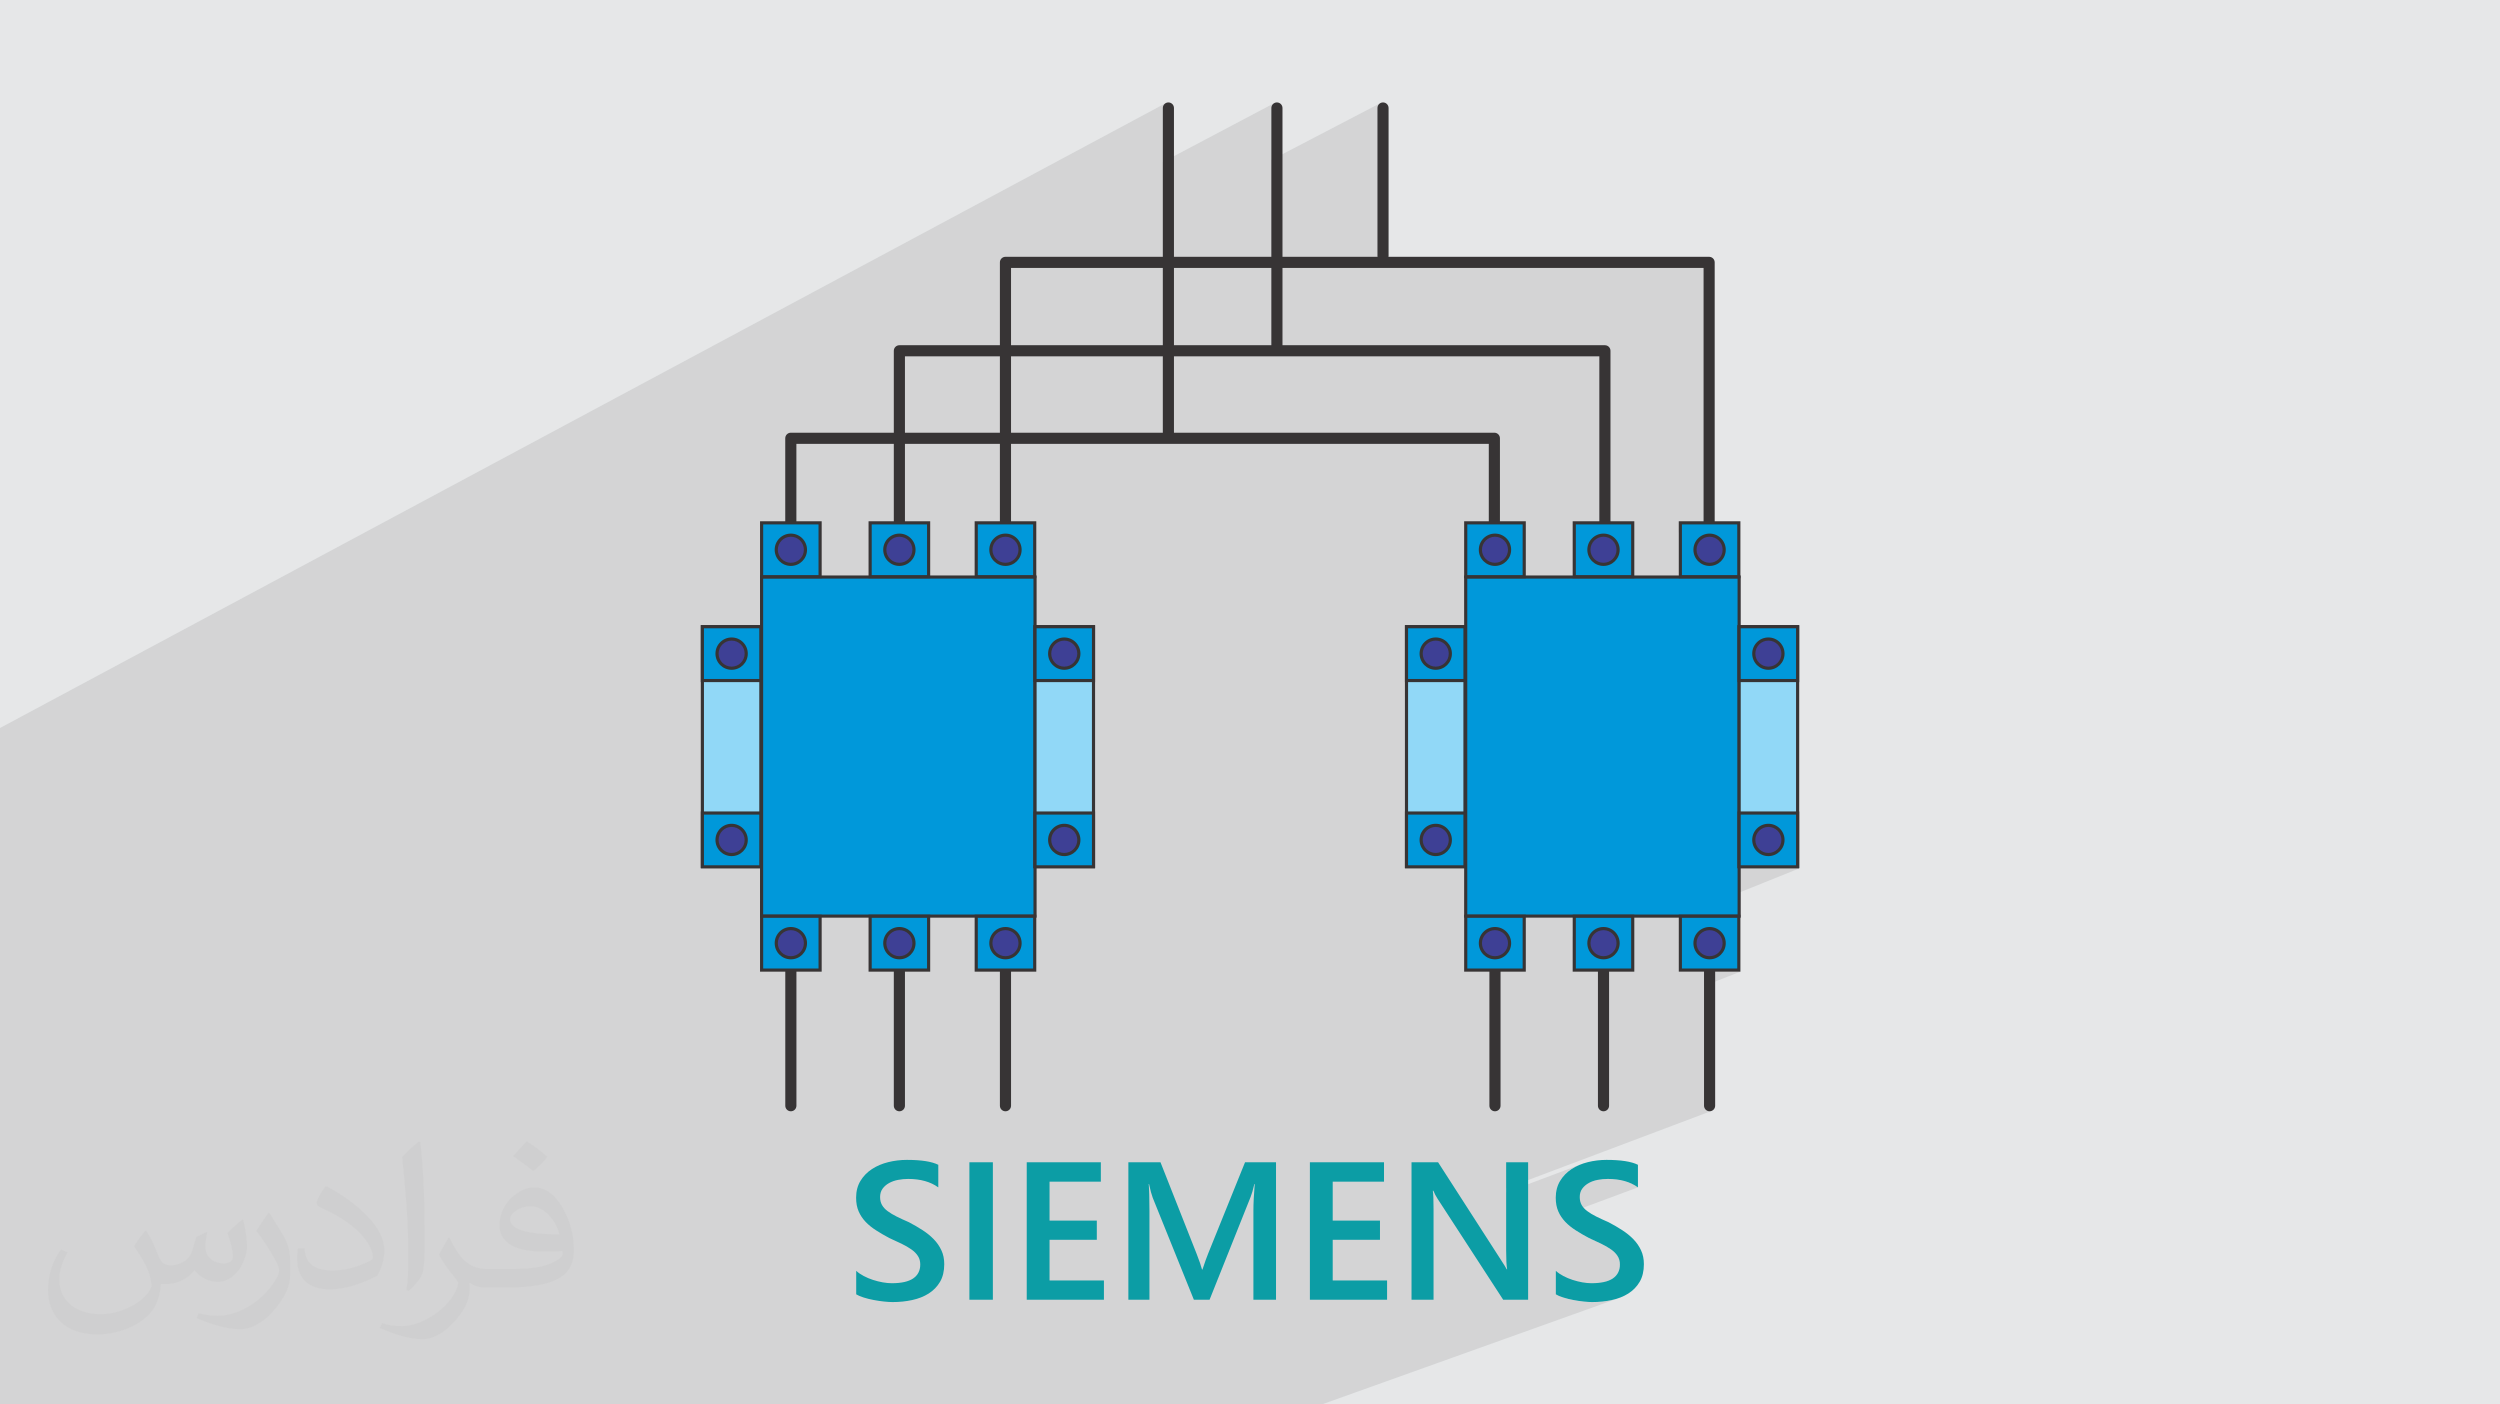 <?xml version="1.0" encoding="UTF-8"?>
<!DOCTYPE svg PUBLIC "-//W3C//DTD SVG 1.1//EN" "http://www.w3.org/Graphics/SVG/1.1/DTD/svg11.dtd">
<!-- Creator: CorelDRAW -->
<svg xmlns="http://www.w3.org/2000/svg" xml:space="preserve" width="94.192mm" height="52.917mm" version="1.1" style="shape-rendering:geometricPrecision; text-rendering:geometricPrecision; image-rendering:optimizeQuality; fill-rule:evenodd; clip-rule:evenodd"
viewBox="0 0 9419.16 5291.66"
 xmlns:xlink="http://www.w3.org/1999/xlink"
 xmlns:xodm="http://www.corel.com/coreldraw/odm/2003">
 <defs>
  <style type="text/css">
   <![CDATA[
    .fil6 {fill:#91D8F7}
    .fil4 {fill:#0098DA}
    .fil8 {fill:#3E4095}
    .fil0 {fill:#E6E7E8}
    .fil7 {fill:#373435;fill-rule:nonzero}
    .fil5 {fill:#373435;fill-rule:nonzero}
    .fil3 {fill:#0C9DA5;fill-rule:nonzero}
    .fil2 {fill:#373435;fill-opacity:0.031}
    .fil1 {fill:#373435;fill-opacity:0.102}
   ]]>
  </style>
 </defs>
 <g id="Layer_x0020_1">
  <polygon class="fil0" points="-0,0 9419.16,0 9419.16,5291.66 -0,5291.66 "/>
  <polygon class="fil1" points="1758.34,5291.66 1703.53,5291.66 1622.2,5291.66 1621.19,5291.66 1612.29,5291.66 1584.85,5291.66 1573.53,5291.66 1520.35,5291.66 1502.49,5291.66 1424.5,5291.66 1413.51,5291.66 1309.65,5291.66 1274.1,5291.66 1125.49,5291.66 1114.15,5291.66 1110.39,5291.66 1076.38,5291.66 1076.28,5291.66 1045.5,5291.66 752.54,5291.66 748.72,5291.66 699.6,5291.66 684.49,5291.66 512.4,5291.66 509.33,5291.66 382.6,5291.66 378.74,5291.66 315.18,5291.66 107.13,5291.66 93.29,5291.66 24.78,5291.66 -0,5291.66 -0,5286.68 -0,5251 -0,5187.61 -0,5162.86 -0,5162.42 -0,5151.26 -0,5135.14 -0,5098.43 -0,5086.43 -0,5074.3 -0,5029.58 -0,5009.85 -0,5002.92 -0,4992.14 -0,4975.54 -0,4937.71 -0,4931.53 -0,4919.17 -0,4849.17 -0,4837.66 -0,4835.11 -0,4755.76 -0,4755.71 -0,4755.16 -0,4707.67 -0,4685.06 -0,4685.01 -0,4670.88 -0,4589.71 -0,4553.53 -0,4518.58 -0,4497.05 -0,4495.65 -0,4316.44 -0,4303.34 -0,4209.62 -0,3966.42 -0,3953.87 -0,3863.78 -0,3817.1 -0,3790.2 -0,3782.53 -0,3776.44 -0,3769.52 -0,3683.25 -0,3670.07 -0,3644.37 -0,3602.52 -0,3602.04 -0,3601.98 -0,3582.7 -0,3572.62 -0,3569.83 -0,3564.47 -0,3564.29 -0,3546.43 -0,3528.13 -0,3510.87 -0,3462.39 -0,3457.7 -0,3439.94 -0,3419.33 -0,3406.85 -0,3404.87 -0,3388.1 -0,3351.24 -0,3297.69 -0,3282.37 -0,3279.04 -0,3264.1 -0,3242.71 -0,3228.53 -0,3221.6 -0,3183.57 -0,3172.26 -0,3117.74 -0,3110.37 -0,3099.93 -0,3080.13 -0,3069.03 -0,3009.63 -0,2972.38 -0,2961.48 -0,2936.38 -0,2925.88 -0,2753.38 -0,2742.81 4393.91,387.55 4390.34,389.48 4387.24,392.05 4384.67,395.15 4382.74,398.72 4381.52,402.65 4381.09,406.88 4381.09,610.43 4802.8,387.55 4799.24,389.48 4796.13,392.05 4793.57,395.15 4791.64,398.72 4790.42,402.65 4789.99,406.88 4789.99,602.62 5202.5,387.55 5198.94,389.48 5195.83,392.05 5193.27,395.15 5191.34,398.72 5190.12,402.65 5189.69,406.88 5189.69,964.28 5189.69,964.7 5189.71,965.11 5189.73,965.52 5189.76,965.93 5189.79,966.34 5189.83,966.74 5189.88,967.14 5189.94,967.54 5106.33,1009.51 6418.4,1009.51 6418.4,1963.95 6325.02,2005.93 6325.02,2168.15 5293.25,2626.49 5293.25,3057.25 5293.25,3270.42 5293.25,3271.97 5516.44,3271.97 5516.28,3457.56 5516.41,3457.56 5516.41,3552.76 5748.66,3457.56 5925.32,3457.56 5925.32,3528.48 6558.43,3271.97 6778.78,3271.97 6317.45,3457.56 6325.02,3457.56 6325.02,3550.26 6557.26,3457.56 6558.43,3457.56 6325.02,3550.73 6325.02,3660.91 6420.15,3660.91 6420.15,3677.43 6462.11,3660.91 6557.26,3660.91 6420.15,3714.74 6420.15,4165.97 6420.58,4170.2 6421.8,4174.13 6423.74,4177.7 6426.3,4180.8 6429.41,4183.37 6432.97,4185.3 6436.91,4186.52 6441.13,4186.95 6445.36,4186.52 6449.3,4185.3 5674.67,4477.29 5674.67,4492.81 5957.88,4386.2 5950.11,4389.31 5942.57,4392.7 5935.26,4396.38 5928.17,4400.34 5921.31,4404.59 5914.76,4409.13 5908.53,4413.95 5902.62,4419.07 5897.03,4424.47 5891.77,4430.16 5886.85,4436.15 5882.27,4442.42 5878.03,4448.98 5874.17,4455.88 5870.82,4463.09 5867.97,4470.58 5865.65,4478.38 5863.84,4486.47 5862.54,4494.85 5861.85,4502.47 6001.63,4450.23 6005.92,4448.81 6010.35,4447.54 6014.91,4446.4 6019.6,4445.41 6024.36,4444.58 6029.12,4443.86 6033.88,4443.25 6038.65,4442.74 6043.41,4442.35 6048.17,4442.06 6052.94,4441.89 6057.7,4441.83 6066.27,4441.95 6074.65,4442.33 6082.83,4442.95 6090.81,4443.82 6098.6,4444.94 6106.18,4446.31 6113.57,4447.92 6120.77,4449.79 6127.76,4451.9 6134.55,4454.26 6141.15,4456.87 6147.55,4459.73 6153.75,4462.84 6159.75,4466.19 6165.55,4469.8 6171.15,4473.65 5880.28,4581.54 5882.51,4585.07 5885.92,4589.95 5889.55,4594.69 5893.42,4599.29 5897.51,4603.75 5901.81,4608.09 5906.3,4612.33 5910.97,4616.47 5915.82,4620.51 5920.87,4624.45 5926.09,4628.29 5931.5,4632.04 5937.1,4635.69 5942.84,4639.33 5948.68,4642.95 5954.64,4646.55 5960.71,4650.13 5966.9,4653.7 5973.2,4657.25 5979.63,4660.78 5986.18,4664.3 5992.28,4667.1 5998.28,4669.87 6004.17,4672.61 6009.98,4675.31 6015.69,4677.97 6021.31,4680.6 6026.84,4683.2 6032.29,4685.76 6037.57,4688.36 6042.68,4690.99 6047.61,4693.64 6052.37,4696.32 6056.95,4699.02 6061.36,4701.76 6065.6,4704.53 6069.66,4707.33 6073.53,4710.15 6077.18,4713.05 6080.6,4716.03 6083.8,4719.09 6086.77,4722.22 6089.52,4725.45 6092.04,4728.75 6094.33,4732.13 6096.41,4735.58 6098.22,4739.18 6099.74,4742.94 6100.99,4746.85 6101.96,4750.91 6102.66,4755.13 6103.07,4759.52 6103.21,4764.06 6102.79,4772.41 6101.55,4780.25 6099.47,4787.58 6096.57,4794.4 6092.83,4800.72 6088.28,4806.52 6082.89,4811.82 6076.69,4816.6 6069.6,4820.85 6061.66,4824.53 5886.85,4887.59 5890.48,4888.74 5894.91,4890.1 5899.42,4891.4 5904.01,4892.64 5908.67,4893.83 5913.4,4894.96 5918.19,4896.03 5923.05,4897.04 5927.97,4897.99 5932.95,4898.93 5937.89,4899.8 5942.8,4900.6 5947.67,4901.35 5952.51,4902.04 5957.32,4902.67 5962.09,4903.25 5966.82,4903.78 5971.48,4904.26 5975.96,4904.66 5980.24,4905 5984.33,4905.28 5988.24,4905.49 5991.97,4905.64 5995.51,4905.73 5998.88,4905.76 6008.57,4905.64 6018.14,4905.28 6027.58,4904.67 6036.89,4903.83 6046.08,4902.75 6055.13,4901.44 6064.07,4899.89 6072.87,4898.11 6081.52,4896.07 6089.92,4893.74 6098.05,4891.12 4979.56,5291.66 4766.69,5291.66 4713.19,5291.66 4666.77,5291.66 4576.2,5291.66 4479.69,5291.66 4323.4,5291.66 4289.83,5291.66 4243.42,5291.66 4154.63,5291.66 3965.84,5291.66 3874.38,5291.66 3751.36,5291.66 3750.44,5291.66 3669.24,5291.66 3552.45,5291.66 3551.08,5291.66 3514.19,5291.66 3510.76,5291.66 3510.09,5291.66 3453.04,5291.66 3441.55,5291.66 3382.93,5291.66 3291.76,5291.66 3281.59,5291.66 3279.53,5291.66 3274.14,5291.66 3215.22,5291.66 3196.59,5291.66 3152.59,5291.66 3149.11,5291.66 3126.43,5291.66 3080.54,5291.66 3026.37,5291.66 2946.13,5291.66 2847.42,5291.66 2846.18,5291.66 2782.66,5291.66 2779.13,5291.66 2723.17,5291.66 2711.24,5291.66 2637.95,5291.66 2596.23,5291.66 2594.85,5291.66 2593.83,5291.66 2543.74,5291.66 2440.82,5291.66 2403.45,5291.66 2375.6,5291.66 2369.07,5291.66 2321.09,5291.66 2284.77,5291.66 2242.96,5291.66 2227.21,5291.66 2225.96,5291.66 2202.42,5291.66 2177.44,5291.66 2057.46,5291.66 2038.48,5291.66 1975.12,5291.66 1964.58,5291.66 1964.31,5291.66 1963.49,5291.66 1962.49,5291.66 1938.79,5291.66 1859.54,5291.66 1856.45,5291.66 1764.78,5291.66 "/>
  <path class="fil2" d="M550.85 4636.82c17.98,27.25 29.64,53.44 41.02,82.55 8.46,16.94 12.95,48.16 52.65,48.16 11.63,0 28.32,-3.43 43.13,-11.63 16.66,-8.74 29.36,-21.97 35.99,-42.06l15.87 -53.44 38.63 -19.05 2.64 2.64c-5.28,20.12 -6.6,39.42 -6.6,54.51 0,44.7 38.63,61.65 69.32,61.65 17.98,0 34.14,-8.74 34.14,-25.15 0,-21.16 -8.99,-57.15 -20.65,-89.43 17.98,-17.98 35.99,-35.99 56.62,-50.55l3.17 1.6c8.99,38.1 14.02,75.67 14.02,100.81 0,24.61 -10.85,51.87 -19.84,69.6 -18.52,34.92 -51.33,62.71 -91.01,62.71 -30.15,0 -63.75,-15.09 -86.79,-43.13l-1.32 0c-21.69,27 -55.3,51.33 -109.02,51.33l-16.66 0c-2.64,35.46 -10.31,60.58 -21.97,83.08 -32,62.43 -127,106.63 -216.43,106.63 -124.36,0 -186.79,-71.7 -186.79,-167.21 0,-59 19.3,-113.77 48.95,-152.65l24.33 10.06c-18.52,35.46 -30.96,68.78 -30.96,101.6 0,89.43 72.77,132.03 156.64,132.03 77.8,0 174.09,-49.48 191.57,-106.88 -6.6,-62.71 -30.15,-92.07 -66.14,-149.22 10.85,-19.05 24.87,-38.1 42.34,-58.47l3.17 0 0 0 0 0 -0.02 -0.09zm1434.31 -336.55c26.19,16.41 51.87,35.71 76.99,57.94 -14.02,19.84 -31.5,37.85 -53.19,53.72 -25.15,-20.37 -50.27,-37.85 -75.95,-56.36 17.45,-19.58 34.67,-38.35 52.12,-55.3l0 0 0 0 0 0 0 0 0 0 0.03 0zm13.49 244.48c-42.34,0 -76.99,27.79 -76.99,48.41 0,44.2 84.66,57.94 186,57.4 -12.7,-51.87 -57.15,-105.84 -109.02,-105.84l0.01 0.03zm-95 236.55c55.04,0 103.2,-1.6 139.95,-10.85 41.02,-10.31 75.67,-30.96 75.67,-45.24 0,-3.71 0,-8.2 -1.32,-11.91 -23.01,2.11 -49.48,2.11 -72.49,2.11 -74.6,0 -131.75,-16.94 -154.25,-58.75 -5.56,-11.63 -9.52,-24.61 -9.52,-39.42 0,-40.49 17.45,-79.91 48.16,-107.16 25.65,-22.48 53.97,-36.5 82.8,-36.5 52.12,0 93.65,41.81 122.76,107.7 15.87,35.99 26.72,77.52 26.72,129.92 0,34.92 -9.52,64.29 -31.22,85.98 -40.49,39.17 -115.09,53.97 -229.39,53.97l-51.87 0 0 0 -13.49 0c-28.32,0 -48.69,-5.03 -64.82,-17.45l-2.64 0c0.79,6.6 1.32,12.95 1.32,19.05 0,25.65 -8.46,58.47 -25.65,84.66 -50.8,75.41 -105.84,108.2 -153.47,108.2 -48.16,0 -107.16,-18.52 -160.35,-42.6l9.52 -18.52c17.2,7.14 41.02,11.91 73.81,11.91 85.98,0 198.96,-82.55 212.98,-163.25 -3.17,-6.6 -8.99,-15.34 -17.2,-24.61 -25.15,-29.9 -41.02,-54.76 -55.83,-80.95 12.7,-25.15 24.33,-45.24 35.18,-63.5l4.5 -0.53c36.78,74.88 70.1,117.73 144.45,117.73l11.63 0 0 0 53.97 0 0 0 0 0 0 0 0 0 0 0 0.09 0.01zm-372.54 79.12c6.35,-34.39 6.88,-73.02 6.88,-109.02l0 -53.44c0,-99.75 -12.7,-244.73 -23.01,-339.19 17.98,-19.3 43.13,-42.06 62.97,-57.4l5.82 1.6c13.49,118.8 16.66,256.39 16.66,383.64 0,33.35 -1.32,65.89 -4.5,89.69 -1.85,30.15 -19.3,52.91 -56.62,87.83l-8.2 -3.71zm-383.38 -157.43c1.85,46.84 24.87,83.62 105.31,83.62 50.01,0 92.33,-12.95 139.17,-35.18 8.46,-3.71 12.95,-8.74 12.95,-12.95 0,-29.36 -22.48,-68.25 -60.32,-103.71 -36.78,-33.35 -85.47,-62.71 -130.96,-82.3 -15.62,-6.6 -20.65,-13.49 -20.65,-20.12 0,-13.49 17.98,-41.81 32.82,-62.18l5.03 -0.53c52.12,27.25 110.34,67.74 153.47,112.7 39.17,41.53 63.5,83.62 63.5,129.39 0,33.86 -10.31,65.61 -27,95.25 -57.15,28.83 -118.01,50.8 -178.33,50.8 -73.28,0 -123.29,-34.39 -123.29,-115.09 0,-8.74 0,-22.22 3.17,-39.7l25.15 0 0 0 0 0 0 0 0 0 0 0 -0.02 0zm-132.57 -133.1l45.52 73.56c16.66,27.25 32.28,56.9 32.28,103.71l0 59.79c0,48.41 -30.96,100.28 -80.95,151.61 -39.17,34.67 -73.81,49.48 -105.84,49.48 -47.62,0 -102.13,-14.81 -165.1,-41.81l7.14 -18.52c19.84,5.28 42.85,9.78 71.17,9.78 90.5,-0.53 183.08,-66.67 225.42,-147.37 5.03,-9.27 6.88,-17.98 6.88,-24.08 0,-9.27 -5.03,-19.58 -8.99,-28.83 -23.01,-43.38 -48.69,-83.08 -76.99,-119.86 14.81,-23.29 29.64,-45.77 45.77,-68l3.71 0.53 0 0 0 0 0 0 0 0 0 0 -0.02 0.01z"/>
  <g id="_2751058224464">
   <path class="fil3" d="M3225.9 4876.54l0 -88.43c8.02,7.28 17.39,13.69 28.37,19.49 10.97,5.79 22.57,10.72 34.9,14.67 12.21,3.95 24.54,7.03 36.87,9.25 12.21,2.1 23.55,3.21 33.91,3.21 36.13,0 63.02,-6.04 80.77,-18.13 17.64,-12.08 26.52,-29.6 26.52,-52.54 0,-12.33 -2.96,-22.93 -8.88,-31.93 -5.79,-9.13 -14.05,-17.39 -24.66,-24.8 -10.6,-7.51 -23.07,-14.67 -37.37,-21.57 -14.43,-6.78 -29.72,-13.94 -46.12,-21.46 -17.64,-9.37 -33.92,-18.87 -49.08,-28.61 -15.17,-9.62 -28.37,-20.22 -39.59,-31.94 -11.22,-11.71 -19.98,-24.91 -26.39,-39.58 -6.41,-14.68 -9.61,-31.94 -9.61,-51.68 0,-24.29 5.55,-45.5 16.52,-63.51 10.85,-17.88 25.4,-32.68 43.29,-44.39 18,-11.72 38.35,-20.35 61.29,-26.03 22.81,-5.67 46.24,-8.5 70.04,-8.5 54.26,0 93.72,6.16 118.51,18.49l0 85.1c-29.35,-21.21 -67.21,-31.82 -113.46,-31.82 -12.7,0 -25.4,1.24 -38.1,3.58 -12.7,2.46 -23.92,6.41 -33.91,11.95 -9.99,5.55 -18.13,12.59 -24.42,21.22 -6.29,8.63 -9.37,19.12 -9.37,31.33 0,11.58 2.34,21.57 7.15,30.08 4.81,8.39 11.84,16.16 21.21,23.07 9.25,7.02 20.59,13.81 33.91,20.47 13.32,6.65 28.86,13.8 46.5,21.45 18,9.38 35.02,19.37 51.05,29.72 16.03,10.36 30.09,21.71 42.3,34.29 12.21,12.57 21.83,26.51 28.86,41.81 7.14,15.28 10.73,32.67 10.73,52.15 0,26.27 -5.31,48.47 -15.92,66.59 -10.6,18.02 -24.9,32.69 -42.78,44.03 -18.01,11.35 -38.61,19.49 -62.04,24.54 -23.3,5.06 -47.97,7.65 -73.99,7.65 -8.75,0 -19.36,-0.62 -32.06,-1.98 -12.58,-1.35 -25.52,-3.2 -38.84,-5.79 -13.2,-2.46 -25.78,-5.55 -37.49,-9.25 -11.85,-3.58 -21.34,-7.64 -28.62,-12.2zm514.87 20.34l-88.42 0 0 -517.94 88.42 0 0 517.94zm418.42 0l-290.78 0 0 -517.94 279.19 0 0 73.25 -193.24 0 0 146.51 178.07 0 0 72.51 -178.07 0 0 153.16 204.83 0 0 72.51zm648.42 0l-85.21 0 0 -335.19c0,-27.49 1.72,-61.04 5.05,-100.74l-1.48 0c-5.3,22.56 -9.98,38.84 -14.06,48.7l-154.64 387.23 -59.19 0 -155.02 -384.27c-4.31,-11.34 -9,-28.61 -13.81,-51.66l-1.35 0c1.84,20.71 2.83,54.5 2.83,101.49l0 334.44 -79.41 0 0 -517.94 120.98 0 136.14 344.92c10.35,26.52 17.13,46.25 20.34,59.2l1.73 0c9,-27.13 16.15,-47.36 21.7,-60.68l138.74 -343.44 116.66 0 0 517.94zm418.43 0l-290.79 0 0 -517.94 279.2 0 0 73.25 -193.25 0 0 146.51 178.08 0 0 72.51 -178.08 0 0 153.16 204.84 0 0 72.51zm531.39 0l-93.98 0 -247.37 -380.69c-6.29,-9.61 -11.47,-19.6 -15.54,-29.97l-2.22 0c1.98,11.1 2.83,34.78 2.83,71.16l0 339.5 -82.98 0 0 -517.94 100.01 0 239.24 371.68c10.11,15.42 16.52,26.03 19.48,31.82l1.48 0c-2.46,-13.81 -3.7,-36.99 -3.7,-69.8l0 -333.7 82.75 0 0 517.94zm104.45 -20.34l0 -88.43c8.01,7.28 17.39,13.69 28.37,19.49 10.97,5.79 22.56,10.72 34.89,14.67 12.21,3.95 24.54,7.03 36.87,9.25 12.21,2.1 23.56,3.21 33.92,3.21 36.13,0 63.01,-6.04 80.77,-18.13 17.64,-12.08 26.52,-29.6 26.52,-52.54 0,-12.33 -2.96,-22.93 -8.88,-31.93 -5.8,-9.13 -14.06,-17.39 -24.67,-24.8 -10.6,-7.51 -23.06,-14.67 -37.37,-21.57 -14.42,-6.78 -29.71,-13.94 -46.11,-21.46 -17.64,-9.37 -33.92,-18.87 -49.08,-28.61 -15.17,-9.62 -28.37,-20.22 -39.59,-31.94 -11.22,-11.71 -19.98,-24.91 -26.39,-39.58 -6.41,-14.68 -9.62,-31.94 -9.62,-51.68 0,-24.29 5.55,-45.5 16.53,-63.51 10.84,-17.88 25.4,-32.68 43.28,-44.39 18.01,-11.72 38.35,-20.35 61.29,-26.03 22.81,-5.67 46.24,-8.5 70.05,-8.5 54.26,0 93.72,6.16 118.5,18.49l0 85.1c-29.34,-21.21 -67.2,-31.82 -113.45,-31.82 -12.7,0 -25.41,1.24 -38.1,3.58 -12.7,2.46 -23.92,6.41 -33.91,11.95 -9.99,5.55 -18.14,12.59 -24.42,21.22 -6.29,8.63 -9.38,19.12 -9.38,31.33 0,11.58 2.35,21.57 7.16,30.08 4.81,8.39 11.83,16.16 21.21,23.07 9.25,7.02 20.59,13.81 33.91,20.47 13.32,6.65 28.86,13.8 46.49,21.45 18.01,9.38 35.03,19.37 51.06,29.72 16.03,10.36 30.09,21.71 42.3,34.29 12.2,12.57 21.83,26.51 28.85,41.81 7.15,15.28 10.73,32.67 10.73,52.15 0,26.27 -5.3,48.47 -15.91,66.59 -10.6,18.02 -24.91,32.69 -42.79,44.03 -18,11.35 -38.6,19.49 -62.03,24.54 -23.31,5.06 -47.97,7.65 -73.99,7.65 -8.75,0 -19.36,-0.62 -32.06,-1.98 -12.58,-1.35 -25.53,-3.2 -38.85,-5.79 -13.19,-2.46 -25.78,-5.55 -37.49,-9.25 -11.84,-3.58 -21.33,-7.64 -28.61,-12.2z"/>
   <g>
    <rect class="fil4" x="2869.37" y="2174.1" width="1030.24" height="1277.51"/>
    <path class="fil5" d="M2869.37 2168.15l1036.19 0 0 1289.4 -1042.14 0c0.43,-429.77 0.43,-859.62 0,-1289.4l5.95 0zm1024.3 11.9l-1018.35 0 0 1265.61 1018.35 0 0 -1265.61z"/>
    <rect class="fil6" x="3899.61" y="2361.25" width="220.35" height="903.22"/>
    <path class="fil7" d="M4114.02 2367.2l-208.46 0 0 891.32 208.46 0 0 -891.32zm-214.41 -11.9l226.3 0 0 915.11 -232.24 0 0 -915.11 5.94 0z"/>
    <rect class="fil4" x="3899.61" y="2361.25" width="220.35" height="202.82"/>
    <path class="fil7" d="M4114.02 2367.2l-208.46 0 0 190.93 208.46 0 0 -190.93zm-214.41 -11.9l226.3 0 0 214.72 -232.24 0 0 -214.72 5.94 0z"/>
    <circle class="fil8" cx="4009.79" cy="2462.66" r="55.01"/>
    <path class="fil7" d="M4009.79 2401.7c16.83,0 32.08,6.83 43.1,17.86 11.03,11.05 17.86,26.29 17.86,43.1 0,16.8 -6.82,32.03 -17.86,43.08 -11.07,11.06 -26.3,17.88 -43.1,17.88 -16.81,0 -32.05,-6.83 -43.09,-17.87 -11.04,-11.02 -17.87,-26.26 -17.87,-43.09 0,-16.83 6.83,-32.08 17.86,-43.1 11.02,-11.03 26.27,-17.86 43.1,-17.86zm34.7 26.26c-8.88,-8.87 -21.15,-14.37 -34.7,-14.37 -13.55,0 -25.82,5.5 -34.69,14.37 -8.88,8.88 -14.38,21.15 -14.38,34.7 0,13.54 5.5,25.82 14.38,34.69 8.86,8.89 21.13,14.37 34.69,14.37 13.56,0 25.83,-5.48 34.69,-14.35 8.89,-8.88 14.37,-21.15 14.37,-34.71 0,-13.56 -5.48,-25.83 -14.36,-34.7z"/>
    <rect class="fil4" x="3899.61" y="3063.2" width="220.35" height="202.82"/>
    <path class="fil7" d="M4114.02 3069.15l-208.46 0 0 190.93 208.46 0 0 -190.93zm-214.41 -11.89l226.3 0 0 214.72 -232.24 0 0 -214.72 5.94 0z"/>
    <circle class="fil8" cx="4009.79" cy="3164.61" r="55.01"/>
    <path class="fil7" d="M4009.79 3103.65c16.83,0 32.08,6.84 43.1,17.86 11.03,11.06 17.86,26.3 17.86,43.1 0,16.8 -6.82,32.04 -17.86,43.08 -11.07,11.06 -26.3,17.88 -43.1,17.88 -16.81,0 -32.05,-6.82 -43.09,-17.87 -11.04,-11.01 -17.87,-26.26 -17.87,-43.09 0,-16.83 6.83,-32.07 17.86,-43.1 11.02,-11.02 26.27,-17.86 43.1,-17.86zm34.7 26.27c-8.88,-8.87 -21.15,-14.37 -34.7,-14.37 -13.55,0 -25.82,5.5 -34.69,14.37 -8.88,8.87 -14.38,21.15 -14.38,34.69 0,13.55 5.5,25.82 14.38,34.7 8.86,8.89 21.13,14.37 34.69,14.37 13.56,0 25.83,-5.48 34.69,-14.35 8.89,-8.88 14.37,-21.15 14.37,-34.72 0,-13.56 -5.48,-25.83 -14.36,-34.69z"/>
    <rect class="fil6" x="2646.33" y="2361.25" width="220.35" height="903.22"/>
    <path class="fil7" d="M2860.73 2367.2l-208.46 0 0 891.32 208.46 0 0 -891.32zm-214.4 -11.9l226.29 0 0 915.11 -232.24 0 0 -915.11 5.95 0z"/>
    <rect class="fil4" x="2646.33" y="2361.25" width="220.35" height="202.82"/>
    <path class="fil7" d="M2860.73 2367.2l-208.46 0 0 190.93 208.46 0 0 -190.93zm-214.4 -11.9l226.29 0 0 214.72 -232.24 0 0 -214.72 5.95 0z"/>
    <circle class="fil8" cx="2756.5" cy="2462.66" r="55.01"/>
    <path class="fil7" d="M2756.5 2401.7c16.83,0 32.08,6.83 43.1,17.86 11.03,11.05 17.86,26.29 17.86,43.1 0,16.8 -6.82,32.03 -17.86,43.08 -11.06,11.06 -26.3,17.88 -43.1,17.88 -16.8,0 -32.05,-6.83 -43.09,-17.87 -11.04,-11.02 -17.87,-26.26 -17.87,-43.09 0,-16.83 6.83,-32.08 17.86,-43.1 11.02,-11.03 26.27,-17.86 43.1,-17.86zm34.71 26.26c-8.89,-8.87 -21.16,-14.37 -34.71,-14.37 -13.55,0 -25.82,5.5 -34.69,14.37 -8.87,8.88 -14.37,21.15 -14.37,34.7 0,13.54 5.5,25.82 14.37,34.69 8.86,8.89 21.13,14.37 34.69,14.37 13.57,0 25.83,-5.48 34.69,-14.35 8.89,-8.88 14.38,-21.15 14.38,-34.71 0,-13.56 -5.49,-25.83 -14.36,-34.7z"/>
    <rect class="fil4" x="2646.33" y="3063.2" width="220.35" height="202.82"/>
    <path class="fil7" d="M2860.73 3069.15l-208.46 0 0 190.93 208.46 0 0 -190.93zm-214.4 -11.89l226.29 0 0 214.72 -232.24 0 0 -214.72 5.95 0z"/>
    <circle class="fil8" cx="2756.5" cy="3164.61" r="55.01"/>
    <path class="fil7" d="M2756.5 3103.65c16.83,0 32.08,6.84 43.1,17.86 11.03,11.06 17.86,26.3 17.86,43.1 0,16.8 -6.82,32.04 -17.86,43.08 -11.06,11.06 -26.3,17.88 -43.1,17.88 -16.8,0 -32.05,-6.82 -43.09,-17.87 -11.04,-11.01 -17.87,-26.26 -17.87,-43.09 0,-16.83 6.83,-32.07 17.86,-43.1 11.02,-11.02 26.27,-17.86 43.1,-17.86zm34.71 26.27c-8.89,-8.87 -21.16,-14.37 -34.71,-14.37 -13.55,0 -25.82,5.5 -34.69,14.37 -8.87,8.87 -14.37,21.15 -14.37,34.69 0,13.55 5.5,25.82 14.37,34.7 8.86,8.89 21.13,14.37 34.69,14.37 13.57,0 25.83,-5.48 34.69,-14.35 8.89,-8.88 14.38,-21.15 14.38,-34.72 0,-13.56 -5.49,-25.83 -14.36,-34.69z"/>
    <path class="fil7" d="M3767.29 3608.56c0,-11.58 9.39,-20.98 20.98,-20.98 11.58,0 20.98,9.4 20.98,20.98l0 557.41c0,11.59 -9.4,20.98 -20.98,20.98 -11.59,0 -20.98,-9.39 -20.98,-20.98l0 -557.41z"/>
    <path class="fil7" d="M3367.59 3608.56c0,-11.58 9.39,-20.98 20.98,-20.98 11.58,0 20.98,9.4 20.98,20.98l0 557.41c0,11.59 -9.4,20.98 -20.98,20.98 -11.59,0 -20.98,-9.39 -20.98,-20.98l0 -557.41z"/>
    <path class="fil7" d="M2958.69 3608.56c0,-11.58 9.4,-20.98 20.98,-20.98 11.58,0 20.98,9.4 20.98,20.98l0 557.41c0,11.59 -9.4,20.98 -20.98,20.98 -11.58,0 -20.98,-9.39 -20.98,-20.98l0 -557.41z"/>
    <rect class="fil4" x="2869.49" y="3452.14" width="220.35" height="202.82"/>
    <path class="fil7" d="M3083.9 3458.08l-208.46 0 0 190.93 208.46 0 0 -190.93zm-214.41 -11.89l226.3 0 0 214.72 -232.24 0 0 -214.72 5.94 0z"/>
    <circle class="fil8" cx="2979.67" cy="3553.55" r="55.01"/>
    <path class="fil7" d="M2979.67 3492.59c16.83,0 32.08,6.83 43.1,17.85 11.03,11.06 17.86,26.3 17.86,43.11 0,16.8 -6.82,32.03 -17.86,43.07 -11.07,11.07 -26.3,17.89 -43.1,17.89 -16.81,0 -32.05,-6.83 -43.09,-17.87 -11.04,-11.02 -17.87,-26.26 -17.87,-43.09 0,-16.83 6.83,-32.08 17.86,-43.11 11.02,-11.02 26.27,-17.85 43.1,-17.85zm34.7 26.26c-8.88,-8.87 -21.15,-14.37 -34.7,-14.37 -13.55,0 -25.82,5.5 -34.69,14.37 -8.88,8.88 -14.38,21.15 -14.38,34.7 0,13.54 5.5,25.82 14.38,34.69 8.86,8.89 21.13,14.37 34.69,14.37 13.56,0 25.83,-5.48 34.69,-14.35 8.89,-8.88 14.38,-21.15 14.38,-34.71 0,-13.56 -5.49,-25.84 -14.37,-34.7z"/>
    <rect class="fil4" x="3678.09" y="3452.14" width="220.35" height="202.82"/>
    <path class="fil7" d="M3892.5 3458.08l-208.46 0 0 190.93 208.46 0 0 -190.93zm-214.41 -11.89l226.3 0 0 214.72 -232.24 0 0 -214.72 5.94 0z"/>
    <circle class="fil8" cx="3788.27" cy="3553.55" r="55.01"/>
    <path class="fil7" d="M3788.27 3492.59c16.83,0 32.07,6.83 43.1,17.85 11.03,11.06 17.86,26.3 17.86,43.11 0,16.8 -6.82,32.03 -17.86,43.07 -11.07,11.07 -26.3,17.89 -43.1,17.89 -16.81,0 -32.05,-6.83 -43.09,-17.87 -11.04,-11.02 -17.87,-26.26 -17.87,-43.09 0,-16.83 6.83,-32.08 17.86,-43.11 11.02,-11.02 26.27,-17.85 43.1,-17.85zm34.7 26.26c-8.88,-8.87 -21.16,-14.37 -34.7,-14.37 -13.55,0 -25.82,5.5 -34.7,14.37 -8.87,8.88 -14.37,21.15 -14.37,34.7 0,13.54 5.5,25.82 14.37,34.69 8.87,8.89 21.14,14.37 34.7,14.37 13.56,0 25.83,-5.48 34.69,-14.35 8.89,-8.88 14.37,-21.15 14.37,-34.71 0,-13.56 -5.48,-25.84 -14.36,-34.7z"/>
    <rect class="fil4" x="3278.39" y="3452.14" width="220.35" height="202.82"/>
    <path class="fil7" d="M3492.79 3458.08l-208.45 0 0 190.93 208.45 0 0 -190.93zm-214.4 -11.89l226.3 0 0 214.72 -232.25 0 0 -214.72 5.95 0z"/>
    <circle class="fil8" cx="3388.57" cy="3553.55" r="55.01"/>
    <path class="fil7" d="M3388.57 3492.59c16.82,0 32.07,6.83 43.1,17.85 11.03,11.06 17.86,26.3 17.86,43.11 0,16.8 -6.83,32.03 -17.86,43.07 -11.07,11.07 -26.31,17.89 -43.1,17.89 -16.81,0 -32.05,-6.83 -43.09,-17.87 -11.04,-11.02 -17.87,-26.26 -17.87,-43.09 0,-16.83 6.83,-32.08 17.85,-43.11 11.03,-11.02 26.28,-17.85 43.11,-17.85zm34.7 26.26c-8.88,-8.87 -21.16,-14.37 -34.7,-14.37 -13.55,0 -25.83,5.5 -34.7,14.37 -8.87,8.88 -14.37,21.15 -14.37,34.7 0,13.54 5.5,25.82 14.37,34.69 8.86,8.89 21.14,14.37 34.7,14.37 13.56,0 25.83,-5.48 34.69,-14.35 8.89,-8.88 14.37,-21.15 14.37,-34.71 0,-13.56 -5.48,-25.84 -14.36,-34.7z"/>
    <path class="fil7" d="M3000.53 1975.85c0,11.58 -9.4,20.98 -20.98,20.98 -11.58,0 -20.98,-9.4 -20.98,-20.98l0 -324.6c0,-11.59 9.4,-20.98 20.98,-20.98l2650.72 0c11.58,0 20.98,9.39 20.98,20.98l0 396.73c0,11.58 -9.4,20.98 -20.98,20.98 -11.59,0 -20.98,-9.4 -20.98,-20.98l0 -375.75 -2608.76 0 0 303.62z"/>
    <path class="fil7" d="M3409.55 2016.29c0,11.58 -9.4,20.98 -20.98,20.98 -11.59,0 -20.98,-9.4 -20.98,-20.98l0 -694.63c0,-11.58 9.39,-20.98 20.98,-20.98l2658.2 0c11.59,0 20.98,9.4 20.98,20.98l0 749.64c0,11.59 -9.39,20.98 -20.98,20.98 -11.58,0 -20.98,-9.39 -20.98,-20.98l0 -728.66 -2616.24 0 0 673.65z"/>
    <path class="fil7" d="M3809.25 2022.24c0,11.59 -9.39,20.98 -20.98,20.98 -11.58,0 -20.98,-9.39 -20.98,-20.98l0 -1033.71c0,-11.59 9.4,-20.98 20.98,-20.98l2651.11 0c11.59,0 20.98,9.39 20.98,20.98l0 1082.77c0,11.59 -9.39,20.98 -20.98,20.98 -11.58,0 -20.98,-9.39 -20.98,-20.98l0 -1061.79 -2609.15 0 0 1012.73z"/>
    <path class="fil7" d="M5189.7 406.88c0,-11.58 9.39,-20.98 20.98,-20.98 11.58,0 20.98,9.4 20.98,20.98l0 557.41c0,11.59 -9.4,20.98 -20.98,20.98 -11.59,0 -20.98,-9.39 -20.98,-20.98l0 -557.41z"/>
    <path class="fil7" d="M4790 406.88c0,-11.58 9.39,-20.98 20.98,-20.98 11.58,0 20.98,9.4 20.98,20.98l0 904.82c0,11.59 -9.4,20.98 -20.98,20.98 -11.59,0 -20.98,-9.39 -20.98,-20.98l0 -904.82z"/>
    <path class="fil7" d="M4381.1 406.88c0,-11.58 9.4,-20.98 20.98,-20.98 11.59,0 20.98,9.4 20.98,20.98l0 1237.12c0,11.59 -9.39,20.98 -20.98,20.98 -11.58,0 -20.98,-9.39 -20.98,-20.98l0 -1237.12z"/>
    <rect class="fil4" x="2869.49" y="1969.9" width="220.35" height="202.82"/>
    <path class="fil7" d="M3083.9 1975.84l-208.46 0 0 190.93 208.46 0 0 -190.93zm-214.41 -11.89l226.3 0 0 214.72 -232.24 0 0 -214.72 5.94 0z"/>
    <circle class="fil8" cx="2979.67" cy="2071.3" r="55.01"/>
    <path class="fil7" d="M2979.67 2010.35c16.83,0 32.08,6.83 43.1,17.85 11.03,11.06 17.86,26.3 17.86,43.1 0,16.8 -6.82,32.04 -17.86,43.08 -11.07,11.06 -26.3,17.88 -43.1,17.88 -16.81,0 -32.05,-6.82 -43.09,-17.87 -11.04,-11.01 -17.87,-26.26 -17.87,-43.09 0,-16.82 6.83,-32.07 17.86,-43.1 11.02,-11.02 26.27,-17.85 43.1,-17.85zm34.7 26.26c-8.88,-8.87 -21.15,-14.37 -34.7,-14.37 -13.55,0 -25.82,5.5 -34.69,14.37 -8.88,8.87 -14.38,21.15 -14.38,34.69 0,13.55 5.5,25.83 14.38,34.7 8.86,8.89 21.13,14.37 34.69,14.37 13.56,0 25.83,-5.48 34.69,-14.35 8.89,-8.88 14.38,-21.15 14.38,-34.72 0,-13.55 -5.49,-25.83 -14.37,-34.69z"/>
    <rect class="fil4" x="3678.09" y="1969.9" width="220.35" height="202.82"/>
    <path class="fil7" d="M3892.5 1975.84l-208.46 0 0 190.93 208.46 0 0 -190.93zm-214.41 -11.89l226.3 0 0 214.72 -232.24 0 0 -214.72 5.94 0z"/>
    <circle class="fil8" cx="3788.27" cy="2071.3" r="55.01"/>
    <path class="fil7" d="M3788.27 2010.35c16.83,0 32.07,6.83 43.1,17.85 11.03,11.06 17.86,26.3 17.86,43.1 0,16.8 -6.82,32.04 -17.86,43.08 -11.07,11.06 -26.3,17.88 -43.1,17.88 -16.81,0 -32.05,-6.82 -43.09,-17.87 -11.04,-11.01 -17.87,-26.26 -17.87,-43.09 0,-16.82 6.83,-32.07 17.86,-43.1 11.02,-11.02 26.27,-17.85 43.1,-17.85zm34.7 26.26c-8.88,-8.87 -21.16,-14.37 -34.7,-14.37 -13.55,0 -25.82,5.5 -34.7,14.37 -8.87,8.87 -14.37,21.15 -14.37,34.69 0,13.55 5.5,25.83 14.37,34.7 8.87,8.89 21.14,14.37 34.7,14.37 13.56,0 25.83,-5.48 34.69,-14.35 8.89,-8.88 14.37,-21.15 14.37,-34.72 0,-13.55 -5.48,-25.83 -14.36,-34.69z"/>
    <rect class="fil4" x="3278.39" y="1969.9" width="220.35" height="202.82"/>
    <path class="fil7" d="M3492.79 1975.84l-208.45 0 0 190.93 208.45 0 0 -190.93zm-214.4 -11.89l226.3 0 0 214.72 -232.25 0 0 -214.72 5.95 0z"/>
    <circle class="fil8" cx="3388.57" cy="2071.3" r="55.01"/>
    <path class="fil7" d="M3388.57 2010.35c16.82,0 32.07,6.83 43.1,17.85 11.03,11.06 17.86,26.3 17.86,43.1 0,16.8 -6.83,32.04 -17.86,43.08 -11.07,11.06 -26.31,17.88 -43.1,17.88 -16.81,0 -32.05,-6.82 -43.09,-17.87 -11.04,-11.01 -17.87,-26.26 -17.87,-43.09 0,-16.82 6.83,-32.07 17.85,-43.1 11.03,-11.02 26.28,-17.85 43.11,-17.85zm34.7 26.26c-8.88,-8.87 -21.16,-14.37 -34.7,-14.37 -13.55,0 -25.83,5.5 -34.7,14.37 -8.87,8.87 -14.37,21.15 -14.37,34.69 0,13.55 5.5,25.83 14.37,34.7 8.86,8.89 21.14,14.37 34.7,14.37 13.56,0 25.83,-5.48 34.69,-14.35 8.89,-8.88 14.37,-21.15 14.37,-34.72 0,-13.55 -5.48,-25.83 -14.36,-34.69z"/>
    <rect class="fil4" x="5522.25" y="2174.1" width="1030.24" height="1277.51"/>
    <path class="fil5" d="M5522.25 2168.15l1036.19 0 0 1289.4 -1042.14 0c0.43,-429.77 0.43,-859.62 0,-1289.4l5.95 0zm1024.3 11.9l-1018.35 0 0 1265.61 1018.35 0 0 -1265.61z"/>
    <rect class="fil6" x="6552.49" y="2361.25" width="220.35" height="903.22"/>
    <path class="fil7" d="M6766.9 2367.2l-208.46 0 0 891.32 208.46 0 0 -891.32zm-214.41 -11.9l226.3 0 0 915.11 -232.24 0 0 -915.11 5.94 0z"/>
    <rect class="fil4" x="6552.49" y="2361.25" width="220.35" height="202.82"/>
    <path class="fil7" d="M6766.9 2367.2l-208.46 0 0 190.93 208.46 0 0 -190.93zm-214.41 -11.9l226.3 0 0 214.72 -232.24 0 0 -214.72 5.94 0z"/>
    <circle class="fil8" cx="6662.67" cy="2462.66" r="55.01"/>
    <path class="fil7" d="M6662.67 2401.7c16.83,0 32.08,6.83 43.1,17.86 11.03,11.05 17.86,26.29 17.86,43.1 0,16.8 -6.82,32.03 -17.86,43.08 -11.07,11.06 -26.3,17.88 -43.1,17.88 -16.81,0 -32.05,-6.83 -43.09,-17.87 -11.04,-11.02 -17.87,-26.26 -17.87,-43.09 0,-16.83 6.83,-32.08 17.86,-43.1 11.02,-11.03 26.27,-17.86 43.1,-17.86zm34.7 26.26c-8.88,-8.87 -21.15,-14.37 -34.7,-14.37 -13.55,0 -25.82,5.5 -34.69,14.37 -8.88,8.88 -14.38,21.15 -14.38,34.7 0,13.54 5.5,25.82 14.38,34.69 8.86,8.89 21.13,14.37 34.69,14.37 13.56,0 25.83,-5.48 34.69,-14.35 8.89,-8.88 14.38,-21.15 14.38,-34.71 0,-13.56 -5.49,-25.83 -14.37,-34.7z"/>
    <rect class="fil4" x="6552.49" y="3063.2" width="220.35" height="202.82"/>
    <path class="fil7" d="M6766.9 3069.15l-208.46 0 0 190.93 208.46 0 0 -190.93zm-214.41 -11.89l226.3 0 0 214.72 -232.24 0 0 -214.72 5.94 0z"/>
    <circle class="fil8" cx="6662.67" cy="3164.61" r="55.01"/>
    <path class="fil7" d="M6662.67 3103.65c16.83,0 32.08,6.84 43.1,17.86 11.03,11.06 17.86,26.3 17.86,43.1 0,16.8 -6.82,32.04 -17.86,43.08 -11.07,11.06 -26.3,17.88 -43.1,17.88 -16.81,0 -32.05,-6.82 -43.09,-17.87 -11.04,-11.01 -17.87,-26.26 -17.87,-43.09 0,-16.83 6.83,-32.07 17.86,-43.1 11.02,-11.02 26.27,-17.86 43.1,-17.86zm34.7 26.27c-8.88,-8.87 -21.15,-14.37 -34.7,-14.37 -13.55,0 -25.82,5.5 -34.69,14.37 -8.88,8.87 -14.38,21.15 -14.38,34.69 0,13.55 5.5,25.82 14.38,34.7 8.86,8.89 21.13,14.37 34.69,14.37 13.56,0 25.83,-5.48 34.69,-14.35 8.89,-8.88 14.38,-21.15 14.38,-34.72 0,-13.56 -5.49,-25.83 -14.37,-34.69z"/>
    <rect class="fil6" x="5299.21" y="2361.25" width="220.35" height="903.22"/>
    <path class="fil7" d="M5513.61 2367.2l-208.46 0 0 891.32 208.46 0 0 -891.32zm-214.4 -11.9l226.29 0 0 915.11 -232.24 0 0 -915.11 5.95 0z"/>
    <rect class="fil4" x="5299.21" y="2361.25" width="220.35" height="202.82"/>
    <path class="fil7" d="M5513.61 2367.2l-208.46 0 0 190.93 208.46 0 0 -190.93zm-214.4 -11.9l226.29 0 0 214.72 -232.24 0 0 -214.72 5.95 0z"/>
    <circle class="fil8" cx="5409.38" cy="2462.66" r="55.01"/>
    <path class="fil7" d="M5409.38 2401.7c16.83,0 32.08,6.83 43.1,17.86 11.04,11.05 17.86,26.29 17.86,43.1 0,16.8 -6.82,32.03 -17.86,43.08 -11.06,11.06 -26.3,17.88 -43.1,17.88 -16.8,0 -32.04,-6.83 -43.09,-17.87 -11.03,-11.02 -17.87,-26.26 -17.87,-43.09 0,-16.83 6.84,-32.08 17.86,-43.1 11.03,-11.03 26.27,-17.86 43.1,-17.86zm34.71 26.26c-8.89,-8.87 -21.16,-14.37 -34.71,-14.37 -13.54,0 -25.82,5.5 -34.69,14.37 -8.87,8.88 -14.37,21.15 -14.37,34.7 0,13.54 5.5,25.82 14.37,34.69 8.86,8.89 21.13,14.37 34.69,14.37 13.57,0 25.84,-5.48 34.7,-14.35 8.89,-8.88 14.37,-21.15 14.37,-34.71 0,-13.56 -5.48,-25.83 -14.36,-34.7z"/>
    <rect class="fil4" x="5299.21" y="3063.2" width="220.35" height="202.82"/>
    <path class="fil7" d="M5513.61 3069.15l-208.46 0 0 190.93 208.46 0 0 -190.93zm-214.4 -11.89l226.29 0 0 214.72 -232.24 0 0 -214.72 5.95 0z"/>
    <circle class="fil8" cx="5409.38" cy="3164.61" r="55.01"/>
    <path class="fil7" d="M5409.38 3103.65c16.83,0 32.08,6.84 43.1,17.86 11.04,11.06 17.86,26.3 17.86,43.1 0,16.8 -6.82,32.04 -17.86,43.08 -11.06,11.06 -26.3,17.88 -43.1,17.88 -16.8,0 -32.04,-6.82 -43.09,-17.87 -11.03,-11.01 -17.87,-26.26 -17.87,-43.09 0,-16.83 6.84,-32.07 17.86,-43.1 11.03,-11.02 26.27,-17.86 43.1,-17.86zm34.71 26.27c-8.89,-8.87 -21.16,-14.37 -34.71,-14.37 -13.54,0 -25.82,5.5 -34.69,14.37 -8.87,8.87 -14.37,21.15 -14.37,34.69 0,13.55 5.5,25.82 14.37,34.7 8.86,8.89 21.13,14.37 34.69,14.37 13.57,0 25.84,-5.48 34.7,-14.35 8.89,-8.88 14.37,-21.15 14.37,-34.72 0,-13.56 -5.48,-25.83 -14.36,-34.69z"/>
    <rect class="fil4" x="5522.38" y="1969.9" width="220.35" height="202.82"/>
    <path class="fil7" d="M5736.78 1975.84l-208.46 0 0 190.93 208.46 0 0 -190.93zm-214.4 -11.89l226.29 0 0 214.72 -232.24 0 0 -214.72 5.95 0z"/>
    <circle class="fil8" cx="5632.55" cy="2071.3" r="55.01"/>
    <path class="fil7" d="M5632.55 2010.35c16.83,0 32.08,6.83 43.1,17.85 11.03,11.06 17.86,26.3 17.86,43.1 0,16.8 -6.82,32.04 -17.86,43.08 -11.06,11.06 -26.3,17.88 -43.1,17.88 -16.8,0 -32.05,-6.82 -43.09,-17.87 -11.04,-11.01 -17.87,-26.26 -17.87,-43.09 0,-16.82 6.83,-32.07 17.86,-43.1 11.02,-11.02 26.27,-17.85 43.1,-17.85zm34.71 26.26c-8.89,-8.87 -21.16,-14.37 -34.71,-14.37 -13.55,0 -25.82,5.5 -34.69,14.37 -8.87,8.87 -14.38,21.15 -14.38,34.69 0,13.55 5.51,25.83 14.38,34.7 8.86,8.89 21.13,14.37 34.69,14.37 13.57,0 25.83,-5.48 34.69,-14.35 8.89,-8.88 14.38,-21.15 14.38,-34.72 0,-13.55 -5.49,-25.83 -14.36,-34.69z"/>
    <rect class="fil4" x="6330.97" y="1969.9" width="220.35" height="202.82"/>
    <path class="fil7" d="M6545.38 1975.84l-208.46 0 0 190.93 208.46 0 0 -190.93zm-214.41 -11.89l226.3 0 0 214.72 -232.24 0 0 -214.72 5.94 0z"/>
    <circle class="fil8" cx="6441.15" cy="2071.3" r="55.01"/>
    <path class="fil7" d="M6441.15 2010.35c16.83,0 32.08,6.83 43.1,17.85 11.03,11.06 17.86,26.3 17.86,43.1 0,16.8 -6.82,32.04 -17.86,43.08 -11.07,11.06 -26.3,17.88 -43.1,17.88 -16.81,0 -32.05,-6.82 -43.09,-17.87 -11.04,-11.01 -17.87,-26.26 -17.87,-43.09 0,-16.82 6.83,-32.07 17.86,-43.1 11.02,-11.02 26.27,-17.85 43.1,-17.85zm34.7 26.26c-8.88,-8.87 -21.15,-14.37 -34.7,-14.37 -13.55,0 -25.82,5.5 -34.69,14.37 -8.88,8.87 -14.38,21.15 -14.38,34.69 0,13.55 5.5,25.83 14.38,34.7 8.86,8.89 21.13,14.37 34.69,14.37 13.56,0 25.83,-5.48 34.69,-14.35 8.89,-8.88 14.38,-21.15 14.38,-34.72 0,-13.55 -5.49,-25.83 -14.37,-34.69z"/>
    <rect class="fil4" x="5931.27" y="1969.9" width="220.35" height="202.82"/>
    <path class="fil7" d="M6145.67 1975.84l-208.45 0 0 190.93 208.45 0 0 -190.93zm-214.4 -11.89l226.3 0 0 214.72 -232.24 0 0 -214.72 5.94 0z"/>
    <circle class="fil8" cx="6041.45" cy="2071.3" r="55.01"/>
    <path class="fil7" d="M6041.45 2010.35c16.83,0 32.07,6.83 43.1,17.85 11.03,11.06 17.86,26.3 17.86,43.1 0,16.8 -6.82,32.04 -17.86,43.08 -11.07,11.06 -26.3,17.88 -43.1,17.88 -16.81,0 -32.05,-6.82 -43.09,-17.87 -11.04,-11.01 -17.87,-26.26 -17.87,-43.09 0,-16.82 6.83,-32.07 17.85,-43.1 11.03,-11.02 26.28,-17.85 43.11,-17.85zm34.7 26.26c-8.88,-8.87 -21.16,-14.37 -34.7,-14.37 -13.55,0 -25.82,5.5 -34.7,14.37 -8.87,8.87 -14.37,21.15 -14.37,34.69 0,13.55 5.5,25.83 14.37,34.7 8.86,8.89 21.14,14.37 34.7,14.37 13.56,0 25.83,-5.48 34.69,-14.35 8.89,-8.88 14.37,-21.15 14.37,-34.72 0,-13.55 -5.48,-25.83 -14.36,-34.69z"/>
    <path class="fil7" d="M6420.17 3608.56c0,-11.58 9.39,-20.98 20.98,-20.98 11.58,0 20.98,9.4 20.98,20.98l0 557.41c0,11.59 -9.4,20.98 -20.98,20.98 -11.59,0 -20.98,-9.39 -20.98,-20.98l0 -557.41z"/>
    <path class="fil7" d="M6020.47 3608.56c0,-11.58 9.39,-20.98 20.98,-20.98 11.58,0 20.98,9.4 20.98,20.98l0 557.41c0,11.59 -9.4,20.98 -20.98,20.98 -11.59,0 -20.98,-9.39 -20.98,-20.98l0 -557.41z"/>
    <path class="fil7" d="M5611.57 3608.56c0,-11.58 9.4,-20.98 20.98,-20.98 11.58,0 20.98,9.4 20.98,20.98l0 557.41c0,11.59 -9.4,20.98 -20.98,20.98 -11.58,0 -20.98,-9.39 -20.98,-20.98l0 -557.41z"/>
    <rect class="fil4" x="5522.38" y="3452.14" width="220.35" height="202.82"/>
    <path class="fil7" d="M5736.78 3458.08l-208.46 0 0 190.93 208.46 0 0 -190.93zm-214.4 -11.89l226.29 0 0 214.72 -232.24 0 0 -214.72 5.95 0z"/>
    <circle class="fil8" cx="5632.55" cy="3553.55" r="55.01"/>
    <path class="fil7" d="M5632.55 3492.59c16.83,0 32.08,6.83 43.1,17.85 11.03,11.06 17.86,26.3 17.86,43.11 0,16.8 -6.82,32.03 -17.86,43.07 -11.06,11.07 -26.3,17.89 -43.1,17.89 -16.8,0 -32.05,-6.83 -43.09,-17.87 -11.04,-11.02 -17.87,-26.26 -17.87,-43.09 0,-16.83 6.83,-32.08 17.86,-43.11 11.02,-11.02 26.27,-17.85 43.1,-17.85zm34.71 26.26c-8.89,-8.87 -21.16,-14.37 -34.71,-14.37 -13.55,0 -25.82,5.5 -34.69,14.37 -8.87,8.88 -14.38,21.15 -14.38,34.7 0,13.54 5.51,25.82 14.38,34.69 8.86,8.89 21.13,14.37 34.69,14.37 13.57,0 25.83,-5.48 34.69,-14.35 8.89,-8.88 14.38,-21.15 14.38,-34.71 0,-13.56 -5.49,-25.84 -14.36,-34.7z"/>
    <rect class="fil4" x="6330.97" y="3452.14" width="220.35" height="202.82"/>
    <path class="fil7" d="M6545.38 3458.08l-208.46 0 0 190.93 208.46 0 0 -190.93zm-214.41 -11.89l226.3 0 0 214.72 -232.24 0 0 -214.72 5.94 0z"/>
    <circle class="fil8" cx="6441.15" cy="3553.55" r="55.01"/>
    <path class="fil7" d="M6441.15 3492.59c16.83,0 32.08,6.83 43.1,17.85 11.03,11.06 17.86,26.3 17.86,43.11 0,16.8 -6.82,32.03 -17.86,43.07 -11.07,11.07 -26.3,17.89 -43.1,17.89 -16.81,0 -32.05,-6.83 -43.09,-17.87 -11.04,-11.02 -17.87,-26.26 -17.87,-43.09 0,-16.83 6.83,-32.08 17.86,-43.11 11.02,-11.02 26.27,-17.85 43.1,-17.85zm34.7 26.26c-8.88,-8.87 -21.15,-14.37 -34.7,-14.37 -13.55,0 -25.82,5.5 -34.69,14.37 -8.88,8.88 -14.38,21.15 -14.38,34.7 0,13.54 5.5,25.82 14.38,34.69 8.86,8.89 21.13,14.37 34.69,14.37 13.56,0 25.83,-5.48 34.69,-14.35 8.89,-8.88 14.38,-21.15 14.38,-34.71 0,-13.56 -5.49,-25.84 -14.37,-34.7z"/>
    <rect class="fil4" x="5931.27" y="3452.14" width="220.35" height="202.82"/>
    <path class="fil7" d="M6145.67 3458.08l-208.45 0 0 190.93 208.45 0 0 -190.93zm-214.4 -11.89l226.3 0 0 214.72 -232.24 0 0 -214.72 5.94 0z"/>
    <circle class="fil8" cx="6041.45" cy="3553.55" r="55.01"/>
    <path class="fil7" d="M6041.45 3492.59c16.83,0 32.07,6.83 43.1,17.85 11.03,11.06 17.86,26.3 17.86,43.11 0,16.8 -6.82,32.03 -17.86,43.07 -11.07,11.07 -26.3,17.89 -43.1,17.89 -16.81,0 -32.05,-6.83 -43.09,-17.87 -11.04,-11.02 -17.87,-26.26 -17.87,-43.09 0,-16.83 6.83,-32.08 17.85,-43.11 11.03,-11.02 26.28,-17.85 43.11,-17.85zm34.7 26.26c-8.88,-8.87 -21.16,-14.37 -34.7,-14.37 -13.55,0 -25.82,5.5 -34.7,14.37 -8.87,8.88 -14.37,21.15 -14.37,34.7 0,13.54 5.5,25.82 14.37,34.69 8.86,8.89 21.14,14.37 34.7,14.37 13.56,0 25.83,-5.48 34.69,-14.35 8.89,-8.88 14.37,-21.15 14.37,-34.71 0,-13.56 -5.48,-25.84 -14.36,-34.7z"/>
   </g>
  </g>
 </g>
</svg>
